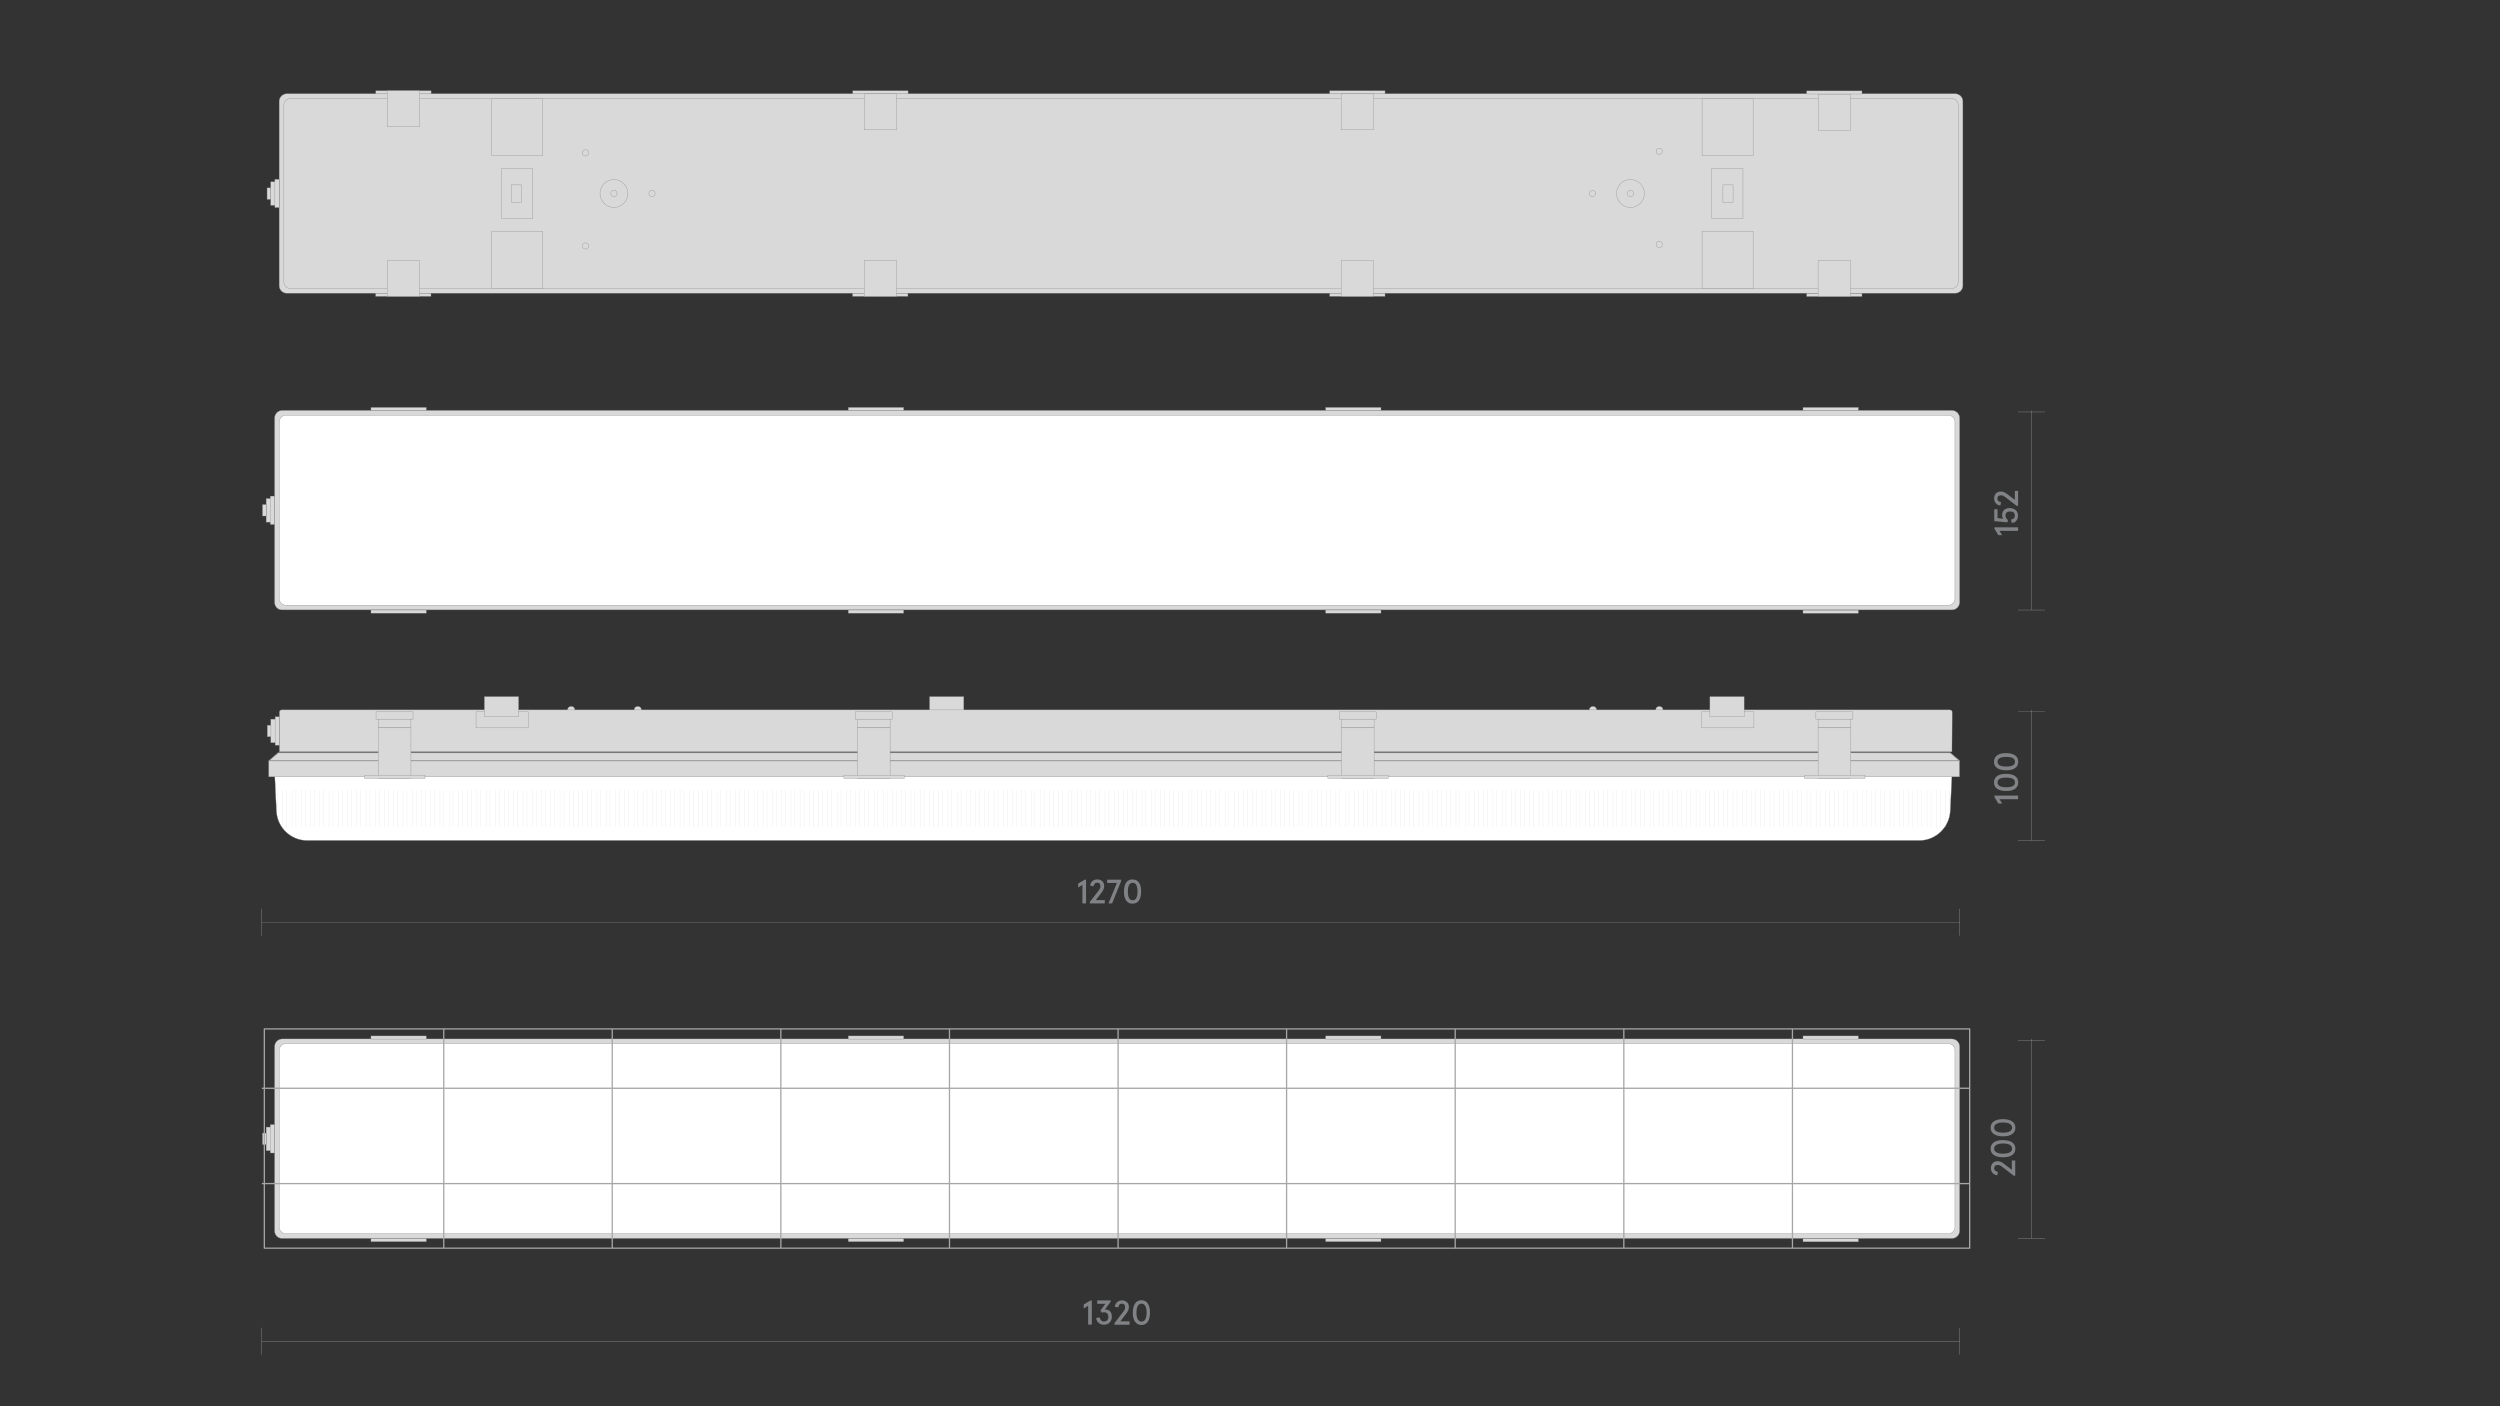 <?xml version="1.0" encoding="utf-8"?>
<!-- Generator: Adobe Illustrator 28.0.0, SVG Export Plug-In . SVG Version: 6.00 Build 0)  -->
<svg version="1.1" id="Слой_1" xmlns="http://www.w3.org/2000/svg" xmlns:xlink="http://www.w3.org/1999/xlink" x="0px" y="0px"
	 viewBox="0 0 1920 1080" style="enable-background:new 0 0 1920 1080;" xml:space="preserve">
<rect x="0" y="0" width="1920" height="1080" fill="#333333" stroke="none"/>
<style type="text/css">
	.st0{fill:none;}
	.st1{fill:#808285;}
	.st2{fill:none;stroke:#A7A6A6;stroke-width:0.25;stroke-linejoin:bevel;stroke-miterlimit:10;}
	.st3{fill:#FFFFFF;stroke:#808285;stroke-width:0.25;stroke-miterlimit:10;}
	.st4{fill:#D9D9D9;stroke:#868686;stroke-width:0.25;stroke-miterlimit:10;}
	.st5{fill:#D9D9D9;stroke:#868686;stroke-width:0.5;stroke-linecap:round;stroke-linejoin:round;stroke-miterlimit:10;}
	.st6{opacity:0.63;fill:none;stroke:#D9D9D9;stroke-width:0.25;stroke-miterlimit:10;enable-background:new    ;}
	.st7{fill:none;stroke:#A7A6A6;stroke-linejoin:round;stroke-miterlimit:10;}
	.st8{fill:none;stroke:#A7A6A6;stroke-linejoin:bevel;stroke-miterlimit:10;}
</style>
<rect class="st0" width="1920" height="1080"/>
<g>
	<g>
		<path class="st1" d="M1549.9,613.8h-14.3l2.1,3.3h-3l-3-5V611h18.2V613.8L1549.9,613.8z"/>
		<path class="st1" d="M1547.6,605.8c-1.7,1.2-3.9,1.7-6.9,1.7c-2.9,0-5.2-0.6-6.9-1.7c-1.7-1.2-2.4-2.8-2.4-4.9
			c0-2.1,0.8-3.7,2.4-4.9c1.7-1.2,3.9-1.7,6.9-1.7c2.9,0,5.2,0.6,6.9,1.7c1.7,1.2,2.4,2.8,2.4,4.9
			C1550,603,1549.2,604.6,1547.6,605.8z M1545.8,598.1c-1.2-0.6-2.8-0.9-5-0.9c-2.2,0-3.9,0.3-5,0.9s-1.7,1.6-1.7,2.8
			c0,1.3,0.6,2.2,1.7,2.8c1.2,0.6,2.8,0.9,5,0.9c2.2,0,3.9-0.3,5-0.9c1.2-0.6,1.7-1.6,1.7-2.8
			C1547.5,599.6,1546.9,598.7,1545.8,598.1z"/>
		<path class="st1" d="M1547.6,589.9c-1.7,1.2-3.9,1.7-6.9,1.7c-2.9,0-5.2-0.6-6.9-1.7c-1.7-1.2-2.4-2.8-2.4-4.9
			c0-2.1,0.8-3.7,2.4-4.9c1.7-1.2,3.9-1.7,6.9-1.7c2.9,0,5.2,0.6,6.9,1.7c1.7,1.2,2.4,2.8,2.4,4.9
			C1550,587.2,1549.2,588.8,1547.6,589.9z M1545.8,582.2c-1.2-0.6-2.8-0.9-5-0.9c-2.2,0-3.9,0.3-5,0.9s-1.7,1.6-1.7,2.8
			c0,1.3,0.6,2.2,1.7,2.8c1.2,0.6,2.8,0.9,5,0.9c2.2,0,3.9-0.3,5-0.9c1.2-0.6,1.7-1.6,1.7-2.8
			C1547.5,583.8,1546.9,582.8,1545.8,582.2z"/>
	</g>
</g>
<line class="st2" x1="1570.5" y1="546.2" x2="1549.9" y2="546.2"/>
<line class="st2" x1="1570.5" y1="645.5" x2="1549.9" y2="645.5"/>
<line class="st2" x1="1560.2" y1="545.4" x2="1560.2" y2="645.5"/>
<g>
	<g>
		<path class="st1" d="M1549.9,407.7h-14.3l2.1,3.3h-3l-3-5V405h18.2V407.7L1549.9,407.7z"/>
		<path class="st1" d="M1545,401.6l-0.5-2.6c2-0.3,2.9-1.3,2.9-3.1c0-1-0.3-1.7-0.9-2.3c-0.6-0.6-1.6-0.8-2.7-0.8
			c-1.2,0-2.1,0.2-2.7,0.8c-0.6,0.6-0.9,1.3-0.9,2.3c0,1.3,0.6,2.5,1.9,3.5l-0.4,1.8l-10.1-1v-9.1h2.5v6.8l4.4,0.5
			c-0.6-0.8-0.9-1.7-0.9-2.8c0-1.7,0.6-3.1,1.6-4c1-0.9,2.5-1.4,4.4-1.4c1.8,0,3.3,0.6,4.5,1.6c1.2,1.1,1.7,2.5,1.7,4.3
			c0,1.6-0.5,2.8-1.3,3.9C1547.8,400.9,1546.6,401.5,1545,401.6z"/>
		<path class="st1" d="M1549.9,388.5h-1.1l-8.4-6.5c-0.8-0.6-1.4-1-2-1.3c-0.5-0.2-1.1-0.3-1.7-0.3c-0.9,0-1.5,0.2-2,0.6
			c-0.5,0.5-0.7,1.1-0.7,1.9c0,0.7,0.2,1.3,0.7,1.8s1.2,0.8,2.1,0.9l-0.5,2.6c-1.4-0.1-2.6-0.6-3.5-1.7c-0.9-1-1.3-2.2-1.3-3.7
			c0-1.6,0.5-2.9,1.4-3.9c0.9-0.9,2.2-1.4,3.8-1.4c1.4,0,3,0.6,4.5,1.7l6.2,4.7V377h2.5L1549.9,388.5L1549.9,388.5z"/>
	</g>
</g>
<line class="st2" x1="1570.5" y1="316.4" x2="1549.9" y2="316.4"/>
<line class="st2" x1="1570.5" y1="468.5" x2="1549.9" y2="468.5"/>
<line class="st2" x1="1560.2" y1="315.3" x2="1560.2" y2="468.5"/>
<line class="st2" x1="1570.5" y1="799" x2="1549.9" y2="799"/>
<line class="st2" x1="1570.5" y1="951.1" x2="1549.9" y2="951.1"/>
<line class="st2" x1="1560.2" y1="797.9" x2="1560.2" y2="951.1"/>
<g>
	<g>
		<path class="st1" d="M831.3,693.8v-14.3l-3.3,2.1v-3l5-3h1.1v18.2H831.3z"/>
		<path class="st1" d="M837,693.8v-1.1l6.5-8.4c0.6-0.8,1-1.4,1.3-2c0.2-0.5,0.3-1.1,0.3-1.7c0-0.9-0.2-1.5-0.6-2
			c-0.5-0.5-1.1-0.7-1.9-0.7c-0.7,0-1.3,0.2-1.8,0.7c-0.5,0.5-0.8,1.2-0.9,2.1l-2.6-0.5c0.1-1.4,0.6-2.6,1.7-3.5
			c1-0.9,2.2-1.3,3.7-1.3c1.6,0,2.9,0.5,3.9,1.4c0.9,0.9,1.4,2.2,1.4,3.8c0,1.4-0.6,3-1.7,4.5l-4.7,6.2h6.9v2.5L837,693.8L837,693.8
			z"/>
		<path class="st1" d="M851.3,693.8l6.5-15.7h-7.5v-2.5H861v1.1l-6.9,17.1H851.3z"/>
		<path class="st1" d="M864.9,691.6c-1.2-1.7-1.7-3.9-1.7-6.9s0.6-5.2,1.7-6.9c1.2-1.7,2.8-2.4,4.9-2.4s3.7,0.8,4.9,2.4
			c1.2,1.7,1.7,3.9,1.7,6.9s-0.6,5.2-1.7,6.9c-1.2,1.7-2.8,2.4-4.9,2.4C867.7,694.1,866,693.2,864.9,691.6z M872.7,689.7
			c0.6-1.2,0.9-2.8,0.9-5s-0.3-3.9-0.9-5c-0.6-1.2-1.6-1.7-2.8-1.7s-2.2,0.6-2.8,1.7c-0.6,1.2-0.9,2.8-0.9,5s0.3,3.9,0.9,5
			c0.6,1.2,1.6,1.7,2.8,1.7S872,690.9,872.7,689.7z"/>
	</g>
</g>
<line class="st2" x1="201.1" y1="718.6" x2="201.1" y2="697.9"/>
<line class="st2" x1="1505" y1="718.6" x2="1505" y2="697.9"/>
<line class="st2" x1="1505" y1="708.3" x2="201.1" y2="708.3"/>
<line class="st2" x1="201.1" y1="1040.4" x2="201.1" y2="1019.7"/>
<line class="st2" x1="1505" y1="1040.4" x2="1505" y2="1019.7"/>
<line class="st2" x1="1505" y1="1030" x2="201.1" y2="1030"/>
<path class="st3" d="M1474,645.5H236c-12.7,0-23.1-10-23.7-22.6l-1.3-27.5h1288.1l-1.3,27.5C1497.1,635.5,1486.6,645.5,1474,645.5z"
	/>
<circle class="st4" cx="438.7" cy="545.3" r="2.8"/>
<circle class="st4" cx="489.8" cy="545.3" r="2.8"/>
<circle class="st4" cx="1223.4" cy="545.3" r="2.8"/>
<circle class="st4" cx="1274.4" cy="545.3" r="2.8"/>
<rect x="713.9" y="535" class="st4" width="26.3" height="15.5"/>
<path class="st4" d="M210.9,462.6V321.1c0-3.2,2.6-5.9,5.9-5.9h1282.3c3.2,0,5.9,2.6,5.9,5.9v141.4c0,3.2-2.6,5.9-5.9,5.9H216.8
	C213.5,468.5,210.9,465.9,210.9,462.6z"/>
<path class="st3" d="M1496.3,464.8H219.6c-2.8,0-5.1-2.3-5.1-5.1V324c0-2.8,2.3-5.1,5.1-5.1h1276.7c2.8,0,5.1,2.3,5.1,5.1v135.8
	C1501.3,462.6,1499.1,464.8,1496.3,464.8z"/>
<rect x="204.4" y="382.9" class="st4" width="4.1" height="18.1"/>
<rect x="207.6" y="381" class="st4" width="3.3" height="21.8"/>
<rect x="201.6" y="387.5" class="st4" width="2.8" height="8.8"/>
<rect x="208" y="552.3" class="st4" width="4.1" height="18.1"/>
<rect x="211.3" y="550.5" class="st4" width="3.3" height="21.8"/>
<rect x="205.3" y="557" class="st4" width="2.8" height="8.8"/>
<rect x="284.9" y="468.5" class="st4" width="42.5" height="2.4"/>
<rect x="284.9" y="312.9" class="st4" width="42.5" height="2.4"/>
<rect x="651.5" y="468.5" class="st4" width="42.5" height="2.4"/>
<rect x="651.5" y="312.9" class="st4" width="42.5" height="2.4"/>
<rect x="1018.1" y="468.5" class="st4" width="42.5" height="2.4"/>
<rect x="1018.1" y="312.9" class="st4" width="42.5" height="2.4"/>
<rect x="1384.7" y="468.6" class="st4" width="42.5" height="2.4"/>
<rect x="1384.7" y="312.9" class="st4" width="42.5" height="2.4"/>
<path class="st4" d="M210.9,945.3V803.8c0-3.2,2.6-5.9,5.9-5.9h1282.3c3.2,0,5.9,2.6,5.9,5.9v141.4c0,3.2-2.6,5.9-5.9,5.9H216.8
	C213.5,951.2,210.9,948.6,210.9,945.3z"/>
<path class="st3" d="M1496.3,947.5H219.6c-2.8,0-5.1-2.3-5.1-5.1V806.6c0-2.8,2.3-5.1,5.1-5.1h1276.7c2.8,0,5.1,2.3,5.1,5.1v135.8
	C1501.3,945.3,1499.1,947.5,1496.3,947.5z"/>
<rect x="204.4" y="865.6" class="st4" width="4.1" height="18.1"/>
<rect x="207.6" y="863.7" class="st4" width="3.3" height="21.8"/>
<rect x="201.6" y="870.2" class="st4" width="2.8" height="8.8"/>
<rect x="284.9" y="951.2" class="st4" width="42.5" height="2.4"/>
<rect x="284.9" y="795.6" class="st4" width="42.5" height="2.4"/>
<rect x="651.5" y="951.2" class="st4" width="42.5" height="2.4"/>
<rect x="651.5" y="795.6" class="st4" width="42.5" height="2.4"/>
<rect x="1018.1" y="951.2" class="st4" width="42.5" height="2.4"/>
<rect x="1018.1" y="795.6" class="st4" width="42.5" height="2.4"/>
<rect x="1384.7" y="951.3" class="st4" width="42.5" height="2.4"/>
<rect x="1384.7" y="795.6" class="st4" width="42.5" height="2.4"/>
<path class="st4" d="M214.4,219.3V77.9c0-3.2,2.6-5.9,5.9-5.9h1281.3c3.2,0,5.9,2.6,5.9,5.9v141.4c0,3.2-2.6,5.9-5.9,5.9H220.2
	C217,225.2,214.4,222.5,214.4,219.3z"/>
<path class="st4" d="M1498.7,221.6H223.1c-2.8,0-5.1-2.3-5.1-5.1V80.8c0-2.8,2.3-5.1,5.1-5.1h1275.7c2.8,0,5.1,2.3,5.1,5.1v135.7
	C1503.9,219.3,1501.6,221.6,1498.7,221.6z"/>
<rect x="207.9" y="139.6" class="st4" width="4.1" height="18.1"/>
<rect x="211.1" y="137.7" class="st4" width="3.3" height="21.7"/>
<rect x="205.1" y="144.3" class="st4" width="2.8" height="8.8"/>
<rect x="288.5" y="225.2" class="st4" width="42.5" height="2.4"/>
<rect x="288.6" y="69.7" class="st4" width="42.5" height="2.4"/>
<rect x="654.8" y="225.2" class="st4" width="42.5" height="2.4"/>
<rect x="654.9" y="69.7" class="st4" width="42.5" height="2.4"/>
<rect x="1021.2" y="225.2" class="st4" width="42.5" height="2.4"/>
<rect x="1021.2" y="69.7" class="st4" width="42.5" height="2.4"/>
<rect x="1387.5" y="225.3" class="st4" width="42.5" height="2.4"/>
<rect x="1387.5" y="69.8" class="st4" width="42.5" height="2.4"/>
<rect x="385.1" y="129.5" class="st4" width="24.1" height="38.3"/>
<rect x="377.7" y="75.7" class="st4" width="39.2" height="43.9"/>
<rect x="377.7" y="177.7" class="st4" width="39.2" height="43.9"/>
<rect x="392.7" y="142" class="st4" width="7.8" height="13.3"/>
<rect x="297.4" y="200" class="st4" width="24.8" height="27.6"/>
<rect x="297.4" y="69.7" class="st4" width="24.8" height="27.6"/>
<rect x="663.7" y="200" class="st4" width="24.8" height="27.6"/>
<rect x="663.7" y="72.1" class="st4" width="24.8" height="27.6"/>
<circle class="st4" cx="449.7" cy="117.4" r="2.4"/>
<circle class="st4" cx="449.7" cy="188.9" r="2.4"/>
<circle class="st4" cx="500.7" cy="148.6" r="2.4"/>
<circle class="st4" cx="471.5" cy="148.6" r="10.7"/>
<circle class="st4" cx="471.5" cy="148.6" r="2.4"/>
<rect x="1314.5" y="129.4" class="st4" width="24.1" height="38.3"/>
<rect x="1307.2" y="177.6" class="st4" width="39.2" height="43.9"/>
<rect x="1307.2" y="75.7" class="st4" width="39.2" height="43.9"/>
<rect x="1323.2" y="142" class="st4" width="7.8" height="13.3"/>
<rect x="1396.4" y="72.4" class="st4" width="24.8" height="27.6"/>
<rect x="1396.3" y="200" class="st4" width="24.8" height="27.6"/>
<rect x="1030" y="72.1" class="st4" width="24.8" height="27.6"/>
<rect x="1030" y="200" class="st4" width="24.8" height="27.6"/>
<circle class="st4" cx="1274.3" cy="187.7" r="2.4"/>
<circle class="st4" cx="1274.3" cy="116.2" r="2.4"/>
<circle class="st4" cx="1223" cy="148.6" r="2.4"/>
<circle class="st4" cx="1252.2" cy="148.6" r="10.7"/>
<circle class="st4" cx="1252.2" cy="148.6" r="2.4"/>
<path class="st4" d="M1499.1,577.4H214.6v-30.5c0-0.9,0.7-1.7,1.7-1.7h1281.3c0.9,0,1.7,0.7,1.7,1.7L1499.1,577.4L1499.1,577.4z"/>
<rect x="288.8" y="546.7" class="st4" width="28.4" height="5.6"/>
<rect x="290.5" y="552.3" class="st4" width="25.1" height="6.7"/>
<rect x="206.4" y="584.3" class="st4" width="1298.5" height="12.3"/>
<polygon class="st5" points="1505,584.3 206.4,584.3 213.6,578.1 1497.8,578.1 "/>
<rect x="290.5" y="559" class="st4" width="25.1" height="38.8"/>
<rect x="280" y="595.4" class="st4" width="46.4" height="2.4"/>
<rect x="656.8" y="546.7" class="st4" width="28.4" height="5.6"/>
<rect x="658.5" y="552.3" class="st4" width="25.1" height="6.7"/>
<rect x="658.5" y="559" class="st4" width="25.1" height="38.8"/>
<rect x="648.1" y="595.4" class="st4" width="46.4" height="2.4"/>
<rect x="1028.5" y="546.7" class="st4" width="28.4" height="5.6"/>
<rect x="1030.2" y="552.3" class="st4" width="25.1" height="6.7"/>
<rect x="1030.2" y="559" class="st4" width="25.1" height="38.8"/>
<rect x="1019.8" y="595.4" class="st4" width="46.4" height="2.4"/>
<rect x="1394.6" y="546.7" class="st4" width="28.4" height="5.6"/>
<rect x="1396.3" y="552.3" class="st4" width="25.1" height="6.7"/>
<rect x="1396.3" y="559" class="st4" width="25.1" height="38.8"/>
<rect x="1385.9" y="595.4" class="st4" width="46.4" height="2.4"/>
<rect x="365.6" y="546.7" class="st4" width="40.1" height="12.3"/>
<rect x="372" y="535" class="st4" width="26.3" height="15.5"/>
<rect x="1306.9" y="546.7" class="st4" width="40.1" height="12.3"/>
<rect x="1313.2" y="535" class="st4" width="26.3" height="15.5"/>
<line class="st6" x1="213.1" y1="620.9" x2="213.1" y2="606.7"/>
<line class="st6" x1="217.2" y1="635.1" x2="217.2" y2="606.7"/>
<line class="st6" x1="220.2" y1="635.1" x2="220.2" y2="606.7"/>
<line class="st6" x1="224.3" y1="635.1" x2="224.3" y2="606.7"/>
<line class="st6" x1="227.3" y1="635.1" x2="227.3" y2="606.7"/>
<line class="st6" x1="231.4" y1="635.1" x2="231.4" y2="606.7"/>
<line class="st6" x1="234.4" y1="635.1" x2="234.4" y2="606.7"/>
<line class="st6" x1="238.5" y1="635.1" x2="238.5" y2="606.7"/>
<line class="st6" x1="241.5" y1="635.1" x2="241.5" y2="606.7"/>
<line class="st6" x1="245.6" y1="635.1" x2="245.6" y2="606.7"/>
<line class="st6" x1="248.6" y1="635.1" x2="248.6" y2="606.7"/>
<line class="st6" x1="252.7" y1="635.1" x2="252.7" y2="606.7"/>
<line class="st6" x1="255.7" y1="635.1" x2="255.7" y2="606.7"/>
<line class="st6" x1="259.8" y1="635.1" x2="259.8" y2="606.7"/>
<line class="st6" x1="262.8" y1="635.1" x2="262.8" y2="606.7"/>
<line class="st6" x1="266.9" y1="635.1" x2="266.9" y2="606.7"/>
<line class="st6" x1="269.9" y1="635.1" x2="269.9" y2="606.7"/>
<line class="st6" x1="274" y1="635.1" x2="274" y2="606.7"/>
<line class="st6" x1="277" y1="635.1" x2="277" y2="606.7"/>
<line class="st6" x1="281.1" y1="635.1" x2="281.1" y2="606.7"/>
<line class="st6" x1="284.1" y1="635.1" x2="284.1" y2="606.7"/>
<line class="st6" x1="288.2" y1="635.1" x2="288.2" y2="606.7"/>
<line class="st6" x1="291.2" y1="635.1" x2="291.2" y2="606.7"/>
<line class="st6" x1="295.3" y1="635.1" x2="295.3" y2="606.7"/>
<line class="st6" x1="298.3" y1="635.1" x2="298.3" y2="606.7"/>
<line class="st6" x1="302.4" y1="635.1" x2="302.4" y2="606.7"/>
<line class="st6" x1="305.4" y1="635.1" x2="305.4" y2="606.7"/>
<line class="st6" x1="309.5" y1="635.1" x2="309.5" y2="606.7"/>
<line class="st6" x1="312.5" y1="635.1" x2="312.5" y2="606.7"/>
<line class="st6" x1="316.6" y1="635.1" x2="316.6" y2="606.7"/>
<line class="st6" x1="319.6" y1="635.1" x2="319.6" y2="606.7"/>
<line class="st6" x1="323.7" y1="635.1" x2="323.7" y2="606.7"/>
<line class="st6" x1="326.7" y1="635.1" x2="326.7" y2="606.7"/>
<line class="st6" x1="330.8" y1="635.1" x2="330.8" y2="606.7"/>
<line class="st6" x1="333.7" y1="635.1" x2="333.7" y2="606.7"/>
<line class="st6" x1="337.9" y1="635.1" x2="337.9" y2="606.7"/>
<line class="st6" x1="340.8" y1="635.1" x2="340.8" y2="606.7"/>
<line class="st6" x1="345" y1="635.1" x2="345" y2="606.7"/>
<line class="st6" x1="347.9" y1="635.1" x2="347.9" y2="606.7"/>
<line class="st6" x1="352.1" y1="635.1" x2="352.1" y2="606.7"/>
<line class="st6" x1="355" y1="635.1" x2="355" y2="606.7"/>
<line class="st6" x1="359.2" y1="635.1" x2="359.2" y2="606.7"/>
<line class="st6" x1="362.1" y1="635.1" x2="362.1" y2="606.7"/>
<line class="st6" x1="366.3" y1="635.1" x2="366.3" y2="606.7"/>
<line class="st6" x1="369.2" y1="635.1" x2="369.2" y2="606.7"/>
<line class="st6" x1="373.4" y1="635.1" x2="373.4" y2="606.7"/>
<line class="st6" x1="376.3" y1="635.1" x2="376.3" y2="606.7"/>
<line class="st6" x1="380.5" y1="635.1" x2="380.5" y2="606.7"/>
<line class="st6" x1="383.4" y1="635.1" x2="383.4" y2="606.7"/>
<line class="st6" x1="387.5" y1="635.1" x2="387.5" y2="606.7"/>
<line class="st6" x1="390.5" y1="635.1" x2="390.5" y2="606.7"/>
<line class="st6" x1="394.6" y1="635.1" x2="394.6" y2="606.7"/>
<line class="st6" x1="397.6" y1="635.1" x2="397.6" y2="606.7"/>
<line class="st6" x1="401.7" y1="635.1" x2="401.7" y2="606.7"/>
<line class="st6" x1="404.7" y1="635.1" x2="404.7" y2="606.7"/>
<line class="st6" x1="408.8" y1="635.1" x2="408.8" y2="606.7"/>
<line class="st6" x1="411.8" y1="635.1" x2="411.8" y2="606.7"/>
<line class="st6" x1="415.9" y1="635.1" x2="415.9" y2="606.7"/>
<line class="st6" x1="418.9" y1="635.1" x2="418.9" y2="606.7"/>
<line class="st6" x1="423" y1="635.1" x2="423" y2="606.7"/>
<line class="st6" x1="426" y1="635.1" x2="426" y2="606.7"/>
<line class="st6" x1="430.1" y1="635.1" x2="430.1" y2="606.7"/>
<line class="st6" x1="433.1" y1="635.1" x2="433.1" y2="606.7"/>
<line class="st6" x1="437.2" y1="635.1" x2="437.2" y2="606.7"/>
<line class="st6" x1="440.2" y1="635.1" x2="440.2" y2="606.7"/>
<line class="st6" x1="444.3" y1="635.1" x2="444.3" y2="606.7"/>
<line class="st6" x1="447.2" y1="635.1" x2="447.2" y2="606.7"/>
<line class="st6" x1="451.4" y1="635.1" x2="451.4" y2="606.7"/>
<line class="st6" x1="454.3" y1="635.1" x2="454.3" y2="606.7"/>
<line class="st6" x1="458.5" y1="635.1" x2="458.5" y2="606.7"/>
<line class="st6" x1="461.4" y1="635.1" x2="461.4" y2="606.7"/>
<line class="st6" x1="465.6" y1="635.1" x2="465.6" y2="606.7"/>
<line class="st6" x1="468.5" y1="635.1" x2="468.5" y2="606.7"/>
<line class="st6" x1="472.7" y1="635.1" x2="472.7" y2="606.7"/>
<line class="st6" x1="475.6" y1="635.1" x2="475.6" y2="606.7"/>
<line class="st6" x1="479.8" y1="635.1" x2="479.8" y2="606.7"/>
<line class="st6" x1="482.7" y1="635.1" x2="482.7" y2="606.7"/>
<line class="st6" x1="486.9" y1="635.1" x2="486.9" y2="606.7"/>
<line class="st6" x1="489.8" y1="635.1" x2="489.8" y2="606.7"/>
<line class="st6" x1="494" y1="635.1" x2="494" y2="606.7"/>
<line class="st6" x1="496.9" y1="635.1" x2="496.9" y2="606.7"/>
<line class="st6" x1="501" y1="635.1" x2="501" y2="606.7"/>
<line class="st6" x1="504" y1="635.1" x2="504" y2="606.7"/>
<line class="st6" x1="508.1" y1="635.1" x2="508.1" y2="606.7"/>
<line class="st6" x1="511.1" y1="635.1" x2="511.1" y2="606.7"/>
<line class="st6" x1="515.2" y1="635.1" x2="515.2" y2="606.7"/>
<line class="st6" x1="518.2" y1="635.1" x2="518.2" y2="606.7"/>
<line class="st6" x1="522.3" y1="635.1" x2="522.3" y2="606.7"/>
<line class="st6" x1="525.3" y1="635.1" x2="525.3" y2="606.7"/>
<line class="st6" x1="529.4" y1="635.1" x2="529.4" y2="606.7"/>
<line class="st6" x1="532.4" y1="635.1" x2="532.4" y2="606.7"/>
<line class="st6" x1="536.5" y1="635.1" x2="536.5" y2="606.7"/>
<line class="st6" x1="539.5" y1="635.1" x2="539.5" y2="606.7"/>
<line class="st6" x1="543.6" y1="635.1" x2="543.6" y2="606.7"/>
<line class="st6" x1="546.6" y1="635.1" x2="546.6" y2="606.7"/>
<line class="st6" x1="550.7" y1="635.1" x2="550.7" y2="606.7"/>
<line class="st6" x1="553.6" y1="635.1" x2="553.6" y2="606.7"/>
<line class="st6" x1="557.8" y1="635.1" x2="557.8" y2="606.7"/>
<line class="st6" x1="560.7" y1="635.1" x2="560.7" y2="606.7"/>
<line class="st6" x1="564.9" y1="635.1" x2="564.9" y2="606.7"/>
<line class="st6" x1="567.8" y1="635.1" x2="567.8" y2="606.7"/>
<line class="st6" x1="572" y1="635.1" x2="572" y2="606.7"/>
<line class="st6" x1="574.9" y1="635.1" x2="574.9" y2="606.7"/>
<line class="st6" x1="579.1" y1="635.1" x2="579.1" y2="606.7"/>
<line class="st6" x1="582" y1="635.1" x2="582" y2="606.7"/>
<line class="st6" x1="586.2" y1="635.1" x2="586.2" y2="606.7"/>
<line class="st6" x1="589.1" y1="635.1" x2="589.1" y2="606.7"/>
<line class="st6" x1="593.3" y1="635.1" x2="593.3" y2="606.7"/>
<line class="st6" x1="596.2" y1="635.1" x2="596.2" y2="606.7"/>
<line class="st6" x1="600.4" y1="635.1" x2="600.4" y2="606.7"/>
<line class="st6" x1="603.3" y1="635.1" x2="603.3" y2="606.7"/>
<line class="st6" x1="607.5" y1="635.1" x2="607.5" y2="606.7"/>
<line class="st6" x1="610.4" y1="635.1" x2="610.4" y2="606.7"/>
<line class="st6" x1="614.5" y1="635.1" x2="614.5" y2="606.7"/>
<line class="st6" x1="617.5" y1="635.1" x2="617.5" y2="606.7"/>
<line class="st6" x1="621.6" y1="635.1" x2="621.6" y2="606.7"/>
<line class="st6" x1="624.6" y1="635.1" x2="624.6" y2="606.7"/>
<line class="st6" x1="628.7" y1="635.1" x2="628.7" y2="606.7"/>
<line class="st6" x1="631.7" y1="635.1" x2="631.7" y2="606.7"/>
<line class="st6" x1="635.8" y1="635.1" x2="635.8" y2="606.7"/>
<line class="st6" x1="638.8" y1="635.1" x2="638.8" y2="606.7"/>
<line class="st6" x1="642.9" y1="635.1" x2="642.9" y2="606.7"/>
<line class="st6" x1="645.9" y1="635.1" x2="645.9" y2="606.7"/>
<line class="st6" x1="650" y1="635.1" x2="650" y2="606.7"/>
<line class="st6" x1="653" y1="635.1" x2="653" y2="606.7"/>
<line class="st6" x1="657.1" y1="635.1" x2="657.1" y2="606.7"/>
<line class="st6" x1="660.1" y1="635.1" x2="660.1" y2="606.7"/>
<line class="st6" x1="664.2" y1="635.1" x2="664.2" y2="606.7"/>
<line class="st6" x1="667.1" y1="635.1" x2="667.1" y2="606.7"/>
<line class="st6" x1="671.3" y1="635.1" x2="671.3" y2="606.7"/>
<line class="st6" x1="674.2" y1="635.1" x2="674.2" y2="606.7"/>
<line class="st6" x1="678.4" y1="635.1" x2="678.4" y2="606.7"/>
<line class="st6" x1="681.3" y1="635.1" x2="681.3" y2="606.7"/>
<line class="st6" x1="685.5" y1="635.1" x2="685.5" y2="606.7"/>
<line class="st6" x1="688.4" y1="635.1" x2="688.4" y2="606.7"/>
<line class="st6" x1="692.6" y1="635.1" x2="692.6" y2="606.7"/>
<line class="st6" x1="695.5" y1="635.1" x2="695.5" y2="606.7"/>
<line class="st6" x1="699.7" y1="635.1" x2="699.7" y2="606.7"/>
<line class="st6" x1="702.6" y1="635.1" x2="702.6" y2="606.7"/>
<line class="st6" x1="706.8" y1="635.1" x2="706.8" y2="606.7"/>
<line class="st6" x1="709.7" y1="635.1" x2="709.7" y2="606.7"/>
<line class="st6" x1="713.9" y1="635.1" x2="713.9" y2="606.7"/>
<line class="st6" x1="716.8" y1="635.1" x2="716.8" y2="606.7"/>
<line class="st6" x1="720.9" y1="635.1" x2="720.9" y2="606.7"/>
<line class="st6" x1="723.9" y1="635.1" x2="723.9" y2="606.7"/>
<line class="st6" x1="728" y1="635.1" x2="728" y2="606.7"/>
<line class="st6" x1="731" y1="635.1" x2="731" y2="606.7"/>
<line class="st6" x1="735.1" y1="635.1" x2="735.1" y2="606.7"/>
<line class="st6" x1="738.1" y1="635.1" x2="738.1" y2="606.7"/>
<line class="st6" x1="742.2" y1="635.1" x2="742.2" y2="606.7"/>
<line class="st6" x1="745.2" y1="635.1" x2="745.2" y2="606.7"/>
<line class="st6" x1="749.3" y1="635.1" x2="749.3" y2="606.7"/>
<line class="st6" x1="752.3" y1="635.1" x2="752.3" y2="606.7"/>
<line class="st6" x1="756.4" y1="635.1" x2="756.4" y2="606.7"/>
<line class="st6" x1="759.4" y1="635.1" x2="759.4" y2="606.7"/>
<line class="st6" x1="763.5" y1="635.1" x2="763.5" y2="606.7"/>
<line class="st6" x1="766.5" y1="635.1" x2="766.5" y2="606.7"/>
<line class="st6" x1="770.6" y1="635.1" x2="770.6" y2="606.7"/>
<line class="st6" x1="773.6" y1="635.1" x2="773.6" y2="606.7"/>
<line class="st6" x1="777.7" y1="635.1" x2="777.7" y2="606.7"/>
<line class="st6" x1="780.6" y1="635.1" x2="780.6" y2="606.7"/>
<line class="st6" x1="784.8" y1="635.1" x2="784.8" y2="606.7"/>
<line class="st6" x1="787.7" y1="635.1" x2="787.7" y2="606.7"/>
<line class="st6" x1="791.9" y1="635.1" x2="791.9" y2="606.7"/>
<line class="st6" x1="794.8" y1="635.1" x2="794.8" y2="606.7"/>
<line class="st6" x1="799" y1="635.1" x2="799" y2="606.7"/>
<line class="st6" x1="801.9" y1="635.1" x2="801.9" y2="606.7"/>
<line class="st6" x1="806.1" y1="635.1" x2="806.1" y2="606.7"/>
<line class="st6" x1="809" y1="635.1" x2="809" y2="606.7"/>
<line class="st6" x1="813.2" y1="635.1" x2="813.2" y2="606.7"/>
<line class="st6" x1="816.1" y1="635.1" x2="816.1" y2="606.7"/>
<line class="st6" x1="820.3" y1="635.1" x2="820.3" y2="606.7"/>
<line class="st6" x1="823.2" y1="635.1" x2="823.2" y2="606.7"/>
<line class="st6" x1="827.4" y1="635.1" x2="827.4" y2="606.7"/>
<line class="st6" x1="830.3" y1="635.1" x2="830.3" y2="606.7"/>
<line class="st6" x1="834.4" y1="635.1" x2="834.4" y2="606.7"/>
<line class="st6" x1="837.4" y1="635.1" x2="837.4" y2="606.7"/>
<line class="st6" x1="841.5" y1="635.1" x2="841.5" y2="606.7"/>
<line class="st6" x1="844.5" y1="635.1" x2="844.5" y2="606.7"/>
<line class="st6" x1="848.6" y1="635.1" x2="848.6" y2="606.7"/>
<line class="st6" x1="851.6" y1="635.1" x2="851.6" y2="606.7"/>
<line class="st6" x1="855.7" y1="635.1" x2="855.7" y2="606.7"/>
<line class="st6" x1="858.7" y1="635.1" x2="858.7" y2="606.7"/>
<line class="st6" x1="862.8" y1="635.1" x2="862.8" y2="606.7"/>
<line class="st6" x1="865.8" y1="635.1" x2="865.8" y2="606.7"/>
<line class="st6" x1="869.9" y1="635.1" x2="869.9" y2="606.7"/>
<line class="st6" x1="872.9" y1="635.1" x2="872.9" y2="606.7"/>
<line class="st6" x1="877" y1="635.1" x2="877" y2="606.7"/>
<line class="st6" x1="880" y1="635.1" x2="880" y2="606.7"/>
<line class="st6" x1="884.1" y1="635.1" x2="884.1" y2="606.7"/>
<line class="st6" x1="887.1" y1="635.1" x2="887.1" y2="606.7"/>
<line class="st6" x1="891.2" y1="635.1" x2="891.2" y2="606.7"/>
<line class="st6" x1="894.1" y1="635.1" x2="894.1" y2="606.7"/>
<line class="st6" x1="898.3" y1="635.1" x2="898.3" y2="606.7"/>
<line class="st6" x1="901.2" y1="635.1" x2="901.2" y2="606.7"/>
<line class="st6" x1="905.4" y1="635.1" x2="905.4" y2="606.7"/>
<line class="st6" x1="908.3" y1="635.1" x2="908.3" y2="606.7"/>
<line class="st6" x1="912.5" y1="635.1" x2="912.5" y2="606.7"/>
<line class="st6" x1="915.4" y1="635.1" x2="915.4" y2="606.7"/>
<line class="st6" x1="919.6" y1="635.1" x2="919.6" y2="606.7"/>
<line class="st6" x1="922.5" y1="635.1" x2="922.5" y2="606.7"/>
<line class="st6" x1="926.7" y1="635.1" x2="926.7" y2="606.7"/>
<line class="st6" x1="929.6" y1="635.1" x2="929.6" y2="606.7"/>
<line class="st6" x1="933.8" y1="635.1" x2="933.8" y2="606.7"/>
<line class="st6" x1="936.7" y1="635.1" x2="936.7" y2="606.7"/>
<line class="st6" x1="940.9" y1="635.1" x2="940.9" y2="606.7"/>
<line class="st6" x1="943.8" y1="635.1" x2="943.8" y2="606.7"/>
<line class="st6" x1="947.9" y1="635.1" x2="947.9" y2="606.7"/>
<line class="st6" x1="950.9" y1="635.1" x2="950.9" y2="606.7"/>
<line class="st6" x1="955" y1="635.1" x2="955" y2="606.7"/>
<line class="st6" x1="958" y1="635.1" x2="958" y2="606.7"/>
<line class="st6" x1="962.1" y1="635.1" x2="962.1" y2="606.7"/>
<line class="st6" x1="965.1" y1="635.1" x2="965.1" y2="606.7"/>
<line class="st6" x1="969.2" y1="635.1" x2="969.2" y2="606.7"/>
<line class="st6" x1="972.2" y1="635.1" x2="972.2" y2="606.7"/>
<line class="st6" x1="976.3" y1="635.1" x2="976.3" y2="606.7"/>
<line class="st6" x1="979.3" y1="635.1" x2="979.3" y2="606.7"/>
<line class="st6" x1="983.4" y1="635.1" x2="983.4" y2="606.7"/>
<line class="st6" x1="986.4" y1="635.1" x2="986.4" y2="606.7"/>
<line class="st6" x1="990.5" y1="635.1" x2="990.5" y2="606.7"/>
<line class="st6" x1="993.5" y1="635.1" x2="993.5" y2="606.7"/>
<line class="st6" x1="997.6" y1="635.1" x2="997.6" y2="606.7"/>
<line class="st6" x1="1000.5" y1="635.1" x2="1000.5" y2="606.7"/>
<line class="st6" x1="1004.7" y1="635.1" x2="1004.7" y2="606.7"/>
<line class="st6" x1="1007.6" y1="635.1" x2="1007.6" y2="606.7"/>
<line class="st6" x1="1011.8" y1="635.1" x2="1011.8" y2="606.7"/>
<line class="st6" x1="1014.7" y1="635.1" x2="1014.7" y2="606.7"/>
<line class="st6" x1="1018.9" y1="635.1" x2="1018.9" y2="606.7"/>
<line class="st6" x1="1021.8" y1="635.1" x2="1021.8" y2="606.7"/>
<line class="st6" x1="1026" y1="635.1" x2="1026" y2="606.7"/>
<line class="st6" x1="1028.9" y1="635.1" x2="1028.9" y2="606.7"/>
<line class="st6" x1="1033.1" y1="635.1" x2="1033.1" y2="606.7"/>
<line class="st6" x1="1036" y1="635.1" x2="1036" y2="606.7"/>
<line class="st6" x1="1040.2" y1="635.1" x2="1040.2" y2="606.7"/>
<line class="st6" x1="1043.1" y1="635.1" x2="1043.1" y2="606.7"/>
<line class="st6" x1="1047.3" y1="635.1" x2="1047.3" y2="606.7"/>
<line class="st6" x1="1050.2" y1="635.1" x2="1050.2" y2="606.7"/>
<line class="st6" x1="1054.4" y1="635.1" x2="1054.4" y2="606.7"/>
<line class="st6" x1="1057.3" y1="635.1" x2="1057.3" y2="606.7"/>
<line class="st6" x1="1061.4" y1="635.1" x2="1061.4" y2="606.7"/>
<line class="st6" x1="1064.4" y1="635.1" x2="1064.4" y2="606.7"/>
<line class="st6" x1="1068.5" y1="635.1" x2="1068.5" y2="606.7"/>
<line class="st6" x1="1071.5" y1="635.1" x2="1071.5" y2="606.7"/>
<line class="st6" x1="1075.6" y1="635.1" x2="1075.6" y2="606.7"/>
<line class="st6" x1="1078.6" y1="635.1" x2="1078.6" y2="606.7"/>
<line class="st6" x1="1082.7" y1="635.1" x2="1082.7" y2="606.7"/>
<line class="st6" x1="1085.7" y1="635.1" x2="1085.7" y2="606.7"/>
<line class="st6" x1="1089.8" y1="635.1" x2="1089.8" y2="606.7"/>
<line class="st6" x1="1092.8" y1="635.1" x2="1092.8" y2="606.7"/>
<line class="st6" x1="1096.9" y1="635.1" x2="1096.9" y2="606.7"/>
<line class="st6" x1="1099.9" y1="635.1" x2="1099.9" y2="606.7"/>
<line class="st6" x1="1104" y1="635.1" x2="1104" y2="606.7"/>
<line class="st6" x1="1107" y1="635.1" x2="1107" y2="606.7"/>
<line class="st6" x1="1111.1" y1="635.1" x2="1111.1" y2="606.7"/>
<line class="st6" x1="1114" y1="635.1" x2="1114" y2="606.7"/>
<line class="st6" x1="1118.2" y1="635.1" x2="1118.2" y2="606.7"/>
<line class="st6" x1="1121.1" y1="635.1" x2="1121.1" y2="606.7"/>
<line class="st6" x1="1125.3" y1="635.1" x2="1125.3" y2="606.7"/>
<line class="st6" x1="1128.2" y1="635.1" x2="1128.2" y2="606.7"/>
<line class="st6" x1="1132.4" y1="635.1" x2="1132.4" y2="606.7"/>
<line class="st6" x1="1135.3" y1="635.1" x2="1135.3" y2="606.7"/>
<line class="st6" x1="1139.5" y1="635.1" x2="1139.5" y2="606.7"/>
<line class="st6" x1="1142.4" y1="635.1" x2="1142.4" y2="606.7"/>
<line class="st6" x1="1146.6" y1="635.1" x2="1146.6" y2="606.7"/>
<line class="st6" x1="1149.5" y1="635.1" x2="1149.5" y2="606.7"/>
<line class="st6" x1="1153.7" y1="635.1" x2="1153.7" y2="606.7"/>
<line class="st6" x1="1156.6" y1="635.1" x2="1156.6" y2="606.7"/>
<line class="st6" x1="1160.8" y1="635.1" x2="1160.8" y2="606.7"/>
<line class="st6" x1="1163.7" y1="635.1" x2="1163.7" y2="606.7"/>
<line class="st6" x1="1167.9" y1="635.1" x2="1167.9" y2="606.7"/>
<line class="st6" x1="1170.8" y1="635.1" x2="1170.8" y2="606.7"/>
<line class="st6" x1="1174.9" y1="635.1" x2="1174.9" y2="606.7"/>
<line class="st6" x1="1177.9" y1="635.1" x2="1177.9" y2="606.7"/>
<line class="st6" x1="1182" y1="635.1" x2="1182" y2="606.7"/>
<line class="st6" x1="1185" y1="635.1" x2="1185" y2="606.7"/>
<line class="st6" x1="1189.1" y1="635.1" x2="1189.1" y2="606.7"/>
<line class="st6" x1="1192.1" y1="635.1" x2="1192.1" y2="606.7"/>
<line class="st6" x1="1196.2" y1="635.1" x2="1196.2" y2="606.7"/>
<line class="st6" x1="1199.2" y1="635.1" x2="1199.2" y2="606.7"/>
<line class="st6" x1="1203.3" y1="635.1" x2="1203.3" y2="606.7"/>
<line class="st6" x1="1206.3" y1="635.1" x2="1206.3" y2="606.7"/>
<line class="st6" x1="1210.4" y1="635.1" x2="1210.4" y2="606.7"/>
<line class="st6" x1="1213.4" y1="635.1" x2="1213.4" y2="606.7"/>
<line class="st6" x1="1217.5" y1="635.1" x2="1217.5" y2="606.7"/>
<line class="st6" x1="1220.5" y1="635.1" x2="1220.5" y2="606.7"/>
<line class="st6" x1="1224.6" y1="635.1" x2="1224.6" y2="606.7"/>
<line class="st6" x1="1227.5" y1="635.1" x2="1227.5" y2="606.7"/>
<line class="st6" x1="1231.7" y1="635.1" x2="1231.7" y2="606.7"/>
<line class="st6" x1="1234.6" y1="635.1" x2="1234.6" y2="606.7"/>
<line class="st6" x1="1238.8" y1="635.1" x2="1238.8" y2="606.7"/>
<line class="st6" x1="1241.7" y1="635.1" x2="1241.7" y2="606.7"/>
<line class="st6" x1="1245.9" y1="635.1" x2="1245.9" y2="606.7"/>
<line class="st6" x1="1248.8" y1="635.1" x2="1248.8" y2="606.7"/>
<line class="st6" x1="1253" y1="635.1" x2="1253" y2="606.7"/>
<line class="st6" x1="1255.9" y1="635.1" x2="1255.9" y2="606.7"/>
<line class="st6" x1="1260.1" y1="635.1" x2="1260.1" y2="606.7"/>
<line class="st6" x1="1263" y1="635.1" x2="1263" y2="606.7"/>
<line class="st6" x1="1267.2" y1="635.1" x2="1267.2" y2="606.7"/>
<line class="st6" x1="1270.1" y1="635.1" x2="1270.1" y2="606.7"/>
<line class="st6" x1="1274.3" y1="635.1" x2="1274.3" y2="606.7"/>
<line class="st6" x1="1277.2" y1="635.1" x2="1277.2" y2="606.7"/>
<line class="st6" x1="1281.3" y1="635.1" x2="1281.3" y2="606.7"/>
<line class="st6" x1="1284.3" y1="635.1" x2="1284.3" y2="606.7"/>
<line class="st6" x1="1288.4" y1="635.1" x2="1288.4" y2="606.7"/>
<line class="st6" x1="1291.4" y1="635.1" x2="1291.4" y2="606.7"/>
<line class="st6" x1="1295.5" y1="635.1" x2="1295.5" y2="606.7"/>
<line class="st6" x1="1298.5" y1="635.1" x2="1298.5" y2="606.7"/>
<line class="st6" x1="1302.6" y1="635.1" x2="1302.6" y2="606.7"/>
<line class="st6" x1="1305.6" y1="635.1" x2="1305.6" y2="606.7"/>
<line class="st6" x1="1309.7" y1="635.1" x2="1309.7" y2="606.7"/>
<line class="st6" x1="1312.7" y1="635.1" x2="1312.7" y2="606.7"/>
<line class="st6" x1="1316.8" y1="635.1" x2="1316.8" y2="606.7"/>
<line class="st6" x1="1319.8" y1="635.1" x2="1319.8" y2="606.7"/>
<line class="st6" x1="1323.9" y1="635.1" x2="1323.9" y2="606.7"/>
<line class="st6" x1="1326.9" y1="635.1" x2="1326.9" y2="606.7"/>
<line class="st6" x1="1331" y1="635.1" x2="1331" y2="606.7"/>
<line class="st6" x1="1334" y1="635.1" x2="1334" y2="606.7"/>
<line class="st6" x1="1338.1" y1="635.1" x2="1338.1" y2="606.7"/>
<line class="st6" x1="1341.1" y1="635.1" x2="1341.1" y2="606.7"/>
<line class="st6" x1="1345.2" y1="635.1" x2="1345.2" y2="606.7"/>
<line class="st6" x1="1348.2" y1="635.1" x2="1348.2" y2="606.7"/>
<line class="st6" x1="1352.3" y1="635.1" x2="1352.3" y2="606.7"/>
<line class="st6" x1="1355.3" y1="635.1" x2="1355.3" y2="606.7"/>
<line class="st6" x1="1359.4" y1="635.1" x2="1359.4" y2="606.7"/>
<line class="st6" x1="1362.4" y1="635.1" x2="1362.4" y2="606.7"/>
<line class="st6" x1="1366.5" y1="635.1" x2="1366.5" y2="606.7"/>
<line class="st6" x1="1369.5" y1="635.1" x2="1369.5" y2="606.7"/>
<line class="st6" x1="1373.6" y1="635.1" x2="1373.6" y2="606.7"/>
<line class="st6" x1="1376.6" y1="635.1" x2="1376.6" y2="606.7"/>
<line class="st6" x1="1380.7" y1="635.1" x2="1380.7" y2="606.7"/>
<line class="st6" x1="1383.7" y1="635.1" x2="1383.7" y2="606.7"/>
<line class="st6" x1="1387.8" y1="635.1" x2="1387.8" y2="606.7"/>
<line class="st6" x1="1390.8" y1="635.1" x2="1390.8" y2="606.7"/>
<line class="st6" x1="1394.9" y1="635.1" x2="1394.9" y2="606.7"/>
<line class="st6" x1="1397.8" y1="635.1" x2="1397.8" y2="606.7"/>
<line class="st6" x1="1402" y1="635.1" x2="1402" y2="606.7"/>
<line class="st6" x1="1404.9" y1="635.1" x2="1404.9" y2="606.7"/>
<line class="st6" x1="1409.1" y1="635.1" x2="1409.1" y2="606.7"/>
<line class="st6" x1="1412" y1="635.1" x2="1412" y2="606.7"/>
<line class="st6" x1="1416.2" y1="635.1" x2="1416.2" y2="606.7"/>
<line class="st6" x1="1419.1" y1="635.1" x2="1419.1" y2="606.7"/>
<line class="st6" x1="1423.2" y1="635.1" x2="1423.2" y2="606.7"/>
<line class="st6" x1="1426.2" y1="635.1" x2="1426.2" y2="606.7"/>
<line class="st6" x1="1430.3" y1="635.1" x2="1430.3" y2="606.7"/>
<line class="st6" x1="1433.3" y1="635.1" x2="1433.3" y2="606.7"/>
<line class="st6" x1="1437.4" y1="635.1" x2="1437.4" y2="606.7"/>
<line class="st6" x1="1440.4" y1="635.1" x2="1440.4" y2="606.7"/>
<line class="st6" x1="1444.5" y1="635.1" x2="1444.5" y2="606.7"/>
<line class="st6" x1="1447.5" y1="635.1" x2="1447.5" y2="606.7"/>
<line class="st6" x1="1451.6" y1="635.1" x2="1451.6" y2="606.7"/>
<line class="st6" x1="1454.6" y1="635.1" x2="1454.6" y2="606.7"/>
<line class="st6" x1="1458.7" y1="635.1" x2="1458.7" y2="606.7"/>
<line class="st6" x1="1461.7" y1="635.1" x2="1461.7" y2="606.7"/>
<line class="st6" x1="1465.8" y1="635.1" x2="1465.8" y2="606.7"/>
<line class="st6" x1="1468.8" y1="635.1" x2="1468.8" y2="606.7"/>
<line class="st6" x1="1472.9" y1="635.1" x2="1472.9" y2="606.7"/>
<line class="st6" x1="1475.9" y1="635.1" x2="1475.9" y2="606.7"/>
<line class="st6" x1="1480" y1="635.1" x2="1480" y2="606.7"/>
<line class="st6" x1="1483" y1="635.1" x2="1483" y2="606.7"/>
<line class="st6" x1="1487.1" y1="635.1" x2="1487.1" y2="606.7"/>
<line class="st6" x1="1490.1" y1="635.1" x2="1490.1" y2="606.7"/>
<line class="st6" x1="1494.2" y1="635.1" x2="1494.2" y2="606.7"/>
<line class="st6" x1="1497.2" y1="625.3" x2="1497.2" y2="606.7"/>
<rect x="203" y="790.2" class="st7" width="1309.7" height="168.4"/>
<g>
	<line class="st8" x1="340.8" y1="790.2" x2="340.8" y2="958.7"/>
	<line class="st8" x1="470.2" y1="790.2" x2="470.2" y2="958.7"/>
	<line class="st8" x1="599.7" y1="790.2" x2="599.7" y2="958.7"/>
	<line class="st8" x1="729.2" y1="790.2" x2="729.2" y2="958.7"/>
	<line class="st8" x1="858.7" y1="790.2" x2="858.7" y2="958.7"/>
	<line class="st8" x1="988.1" y1="790.2" x2="988.1" y2="958.7"/>
	<line class="st8" x1="1117.6" y1="790.2" x2="1117.6" y2="958.7"/>
	<line class="st8" x1="1247.1" y1="790.2" x2="1247.1" y2="958.7"/>
	<line class="st8" x1="1376.6" y1="790.2" x2="1376.6" y2="958.7"/>
</g>
<line class="st8" x1="201.1" y1="835.8" x2="1512.7" y2="835.8"/>
<line class="st8" x1="1512.7" y1="909" x2="201.1" y2="909"/>
<g>
	<g>
		<path class="st1" d="M835.7,1017.3v-14.5l-3.4,2.1v-3.1l5.1-3h1.1v18.5H835.7z"/>
		<path class="st1" d="M841.9,1012.2l2.7-0.4c0.4,2.1,1.5,3.1,3.3,3.1c1,0,1.8-0.3,2.4-0.9c0.6-0.6,0.9-1.5,0.9-2.6
			c0-1.1-0.3-2-0.9-2.7c-0.6-0.6-1.4-0.9-2.4-0.9c-0.6,0-1.1,0.1-1.6,0.4l-1.2-1.6l3.9-5.3h-6.3v-2.6h10.3v1l-4.6,6.1
			c0.4,0,0.6-0.1,0.7-0.1c1.4,0,2.6,0.5,3.5,1.5c0.9,1,1.3,2.4,1.3,4.1c0,1.8-0.6,3.3-1.7,4.4c-1.1,1.1-2.6,1.7-4.4,1.7
			c-1.6,0-3-0.5-4.1-1.5C842.7,1015.1,842,1013.8,841.9,1012.2z"/>
		<path class="st1" d="M855.9,1017.3v-1.1l6.6-8.6c0.6-0.8,1.1-1.4,1.3-2c0.2-0.5,0.3-1.1,0.3-1.7c0-0.8-0.2-1.5-0.7-2
			c-0.4-0.5-1.1-0.7-1.9-0.7c-0.7,0-1.4,0.3-1.8,0.8c-0.5,0.5-0.8,1.2-0.9,2.1l-2.6-0.5c0.1-1.4,0.7-2.6,1.7-3.5
			c1-0.9,2.3-1.4,3.7-1.4c1.6,0,2.9,0.5,3.9,1.4c1,1,1.5,2.2,1.5,3.8c0,1.5-0.6,3-1.8,4.6l-4.8,6.3h7.1v2.6H855.9z"/>
		<path class="st1" d="M871.7,1015.1c-1.2-1.7-1.7-4-1.7-7c0-3,0.6-5.3,1.7-7s2.8-2.5,4.9-2.5s3.8,0.8,4.9,2.5s1.7,4,1.7,7
			c0,3-0.6,5.3-1.7,7c-1.2,1.7-2.8,2.5-4.9,2.5S872.9,1016.7,871.7,1015.1z M879.6,1013.2c0.7-1.2,1-2.9,1-5.1c0-2.2-0.3-3.9-1-5.1
			c-0.7-1.2-1.6-1.8-2.9-1.8s-2.2,0.6-2.9,1.8c-0.7,1.2-1,2.9-1,5.1c0,2.2,0.3,3.9,1,5.1c0.7,1.2,1.6,1.8,2.9,1.8
			S878.9,1014.4,879.6,1013.2z"/>
	</g>
</g>
<g>
	<g>
		<path class="st1" d="M1547.6,902.9h-1.1l-8.6-6.6c-0.8-0.6-1.4-1.1-2-1.3c-0.5-0.2-1.1-0.3-1.7-0.3c-0.8,0-1.5,0.2-2,0.7
			c-0.5,0.4-0.7,1.1-0.7,1.9c0,0.7,0.3,1.4,0.8,1.8c0.5,0.5,1.2,0.8,2.1,0.9l-0.5,2.6c-1.4-0.1-2.6-0.7-3.5-1.7
			c-0.9-1-1.4-2.3-1.4-3.7c0-1.6,0.5-2.9,1.4-3.9c1-1,2.2-1.5,3.8-1.5c1.5,0,3,0.6,4.6,1.8l6.3,4.8v-7.1h2.6V902.9z"/>
		<path class="st1" d="M1545.3,887.1c-1.7,1.2-4,1.7-7,1.7c-3,0-5.3-0.6-7-1.7c-1.7-1.2-2.5-2.8-2.5-4.9c0-2.1,0.8-3.8,2.5-4.9
			c1.7-1.2,4-1.7,7-1.7s5.3,0.6,7,1.7c1.7,1.2,2.5,2.8,2.5,4.9C1547.8,884.3,1547,885.9,1545.3,887.1z M1543.5,879.2
			c-1.2-0.7-2.9-1-5.1-1c-2.2,0-3.9,0.3-5.1,1c-1.2,0.7-1.8,1.6-1.8,2.9c0,1.3,0.6,2.2,1.8,2.9c1.2,0.7,2.9,1,5.1,1
			c2.2,0,3.9-0.3,5.1-1c1.2-0.7,1.8-1.6,1.8-2.9C1545.2,880.9,1544.6,879.9,1543.5,879.2z"/>
		<path class="st1" d="M1545.3,871c-1.7,1.2-4,1.7-7,1.7s-5.3-0.6-7-1.7c-1.7-1.2-2.5-2.8-2.5-4.9s0.8-3.8,2.5-4.9
			c1.7-1.2,4-1.7,7-1.7s5.3,0.6,7,1.7c1.7,1.2,2.5,2.8,2.5,4.9S1547,869.8,1545.3,871z M1543.5,863.1c-1.2-0.7-2.9-1-5.1-1
			c-2.2,0-3.9,0.3-5.1,1c-1.2,0.7-1.8,1.6-1.8,2.9c0,1.3,0.6,2.2,1.8,2.9c1.2,0.7,2.9,1,5.1,1c2.2,0,3.9-0.3,5.1-1
			c1.2-0.7,1.8-1.6,1.8-2.9C1545.2,864.8,1544.6,863.8,1543.5,863.1z"/>
	</g>
</g>
</svg>
